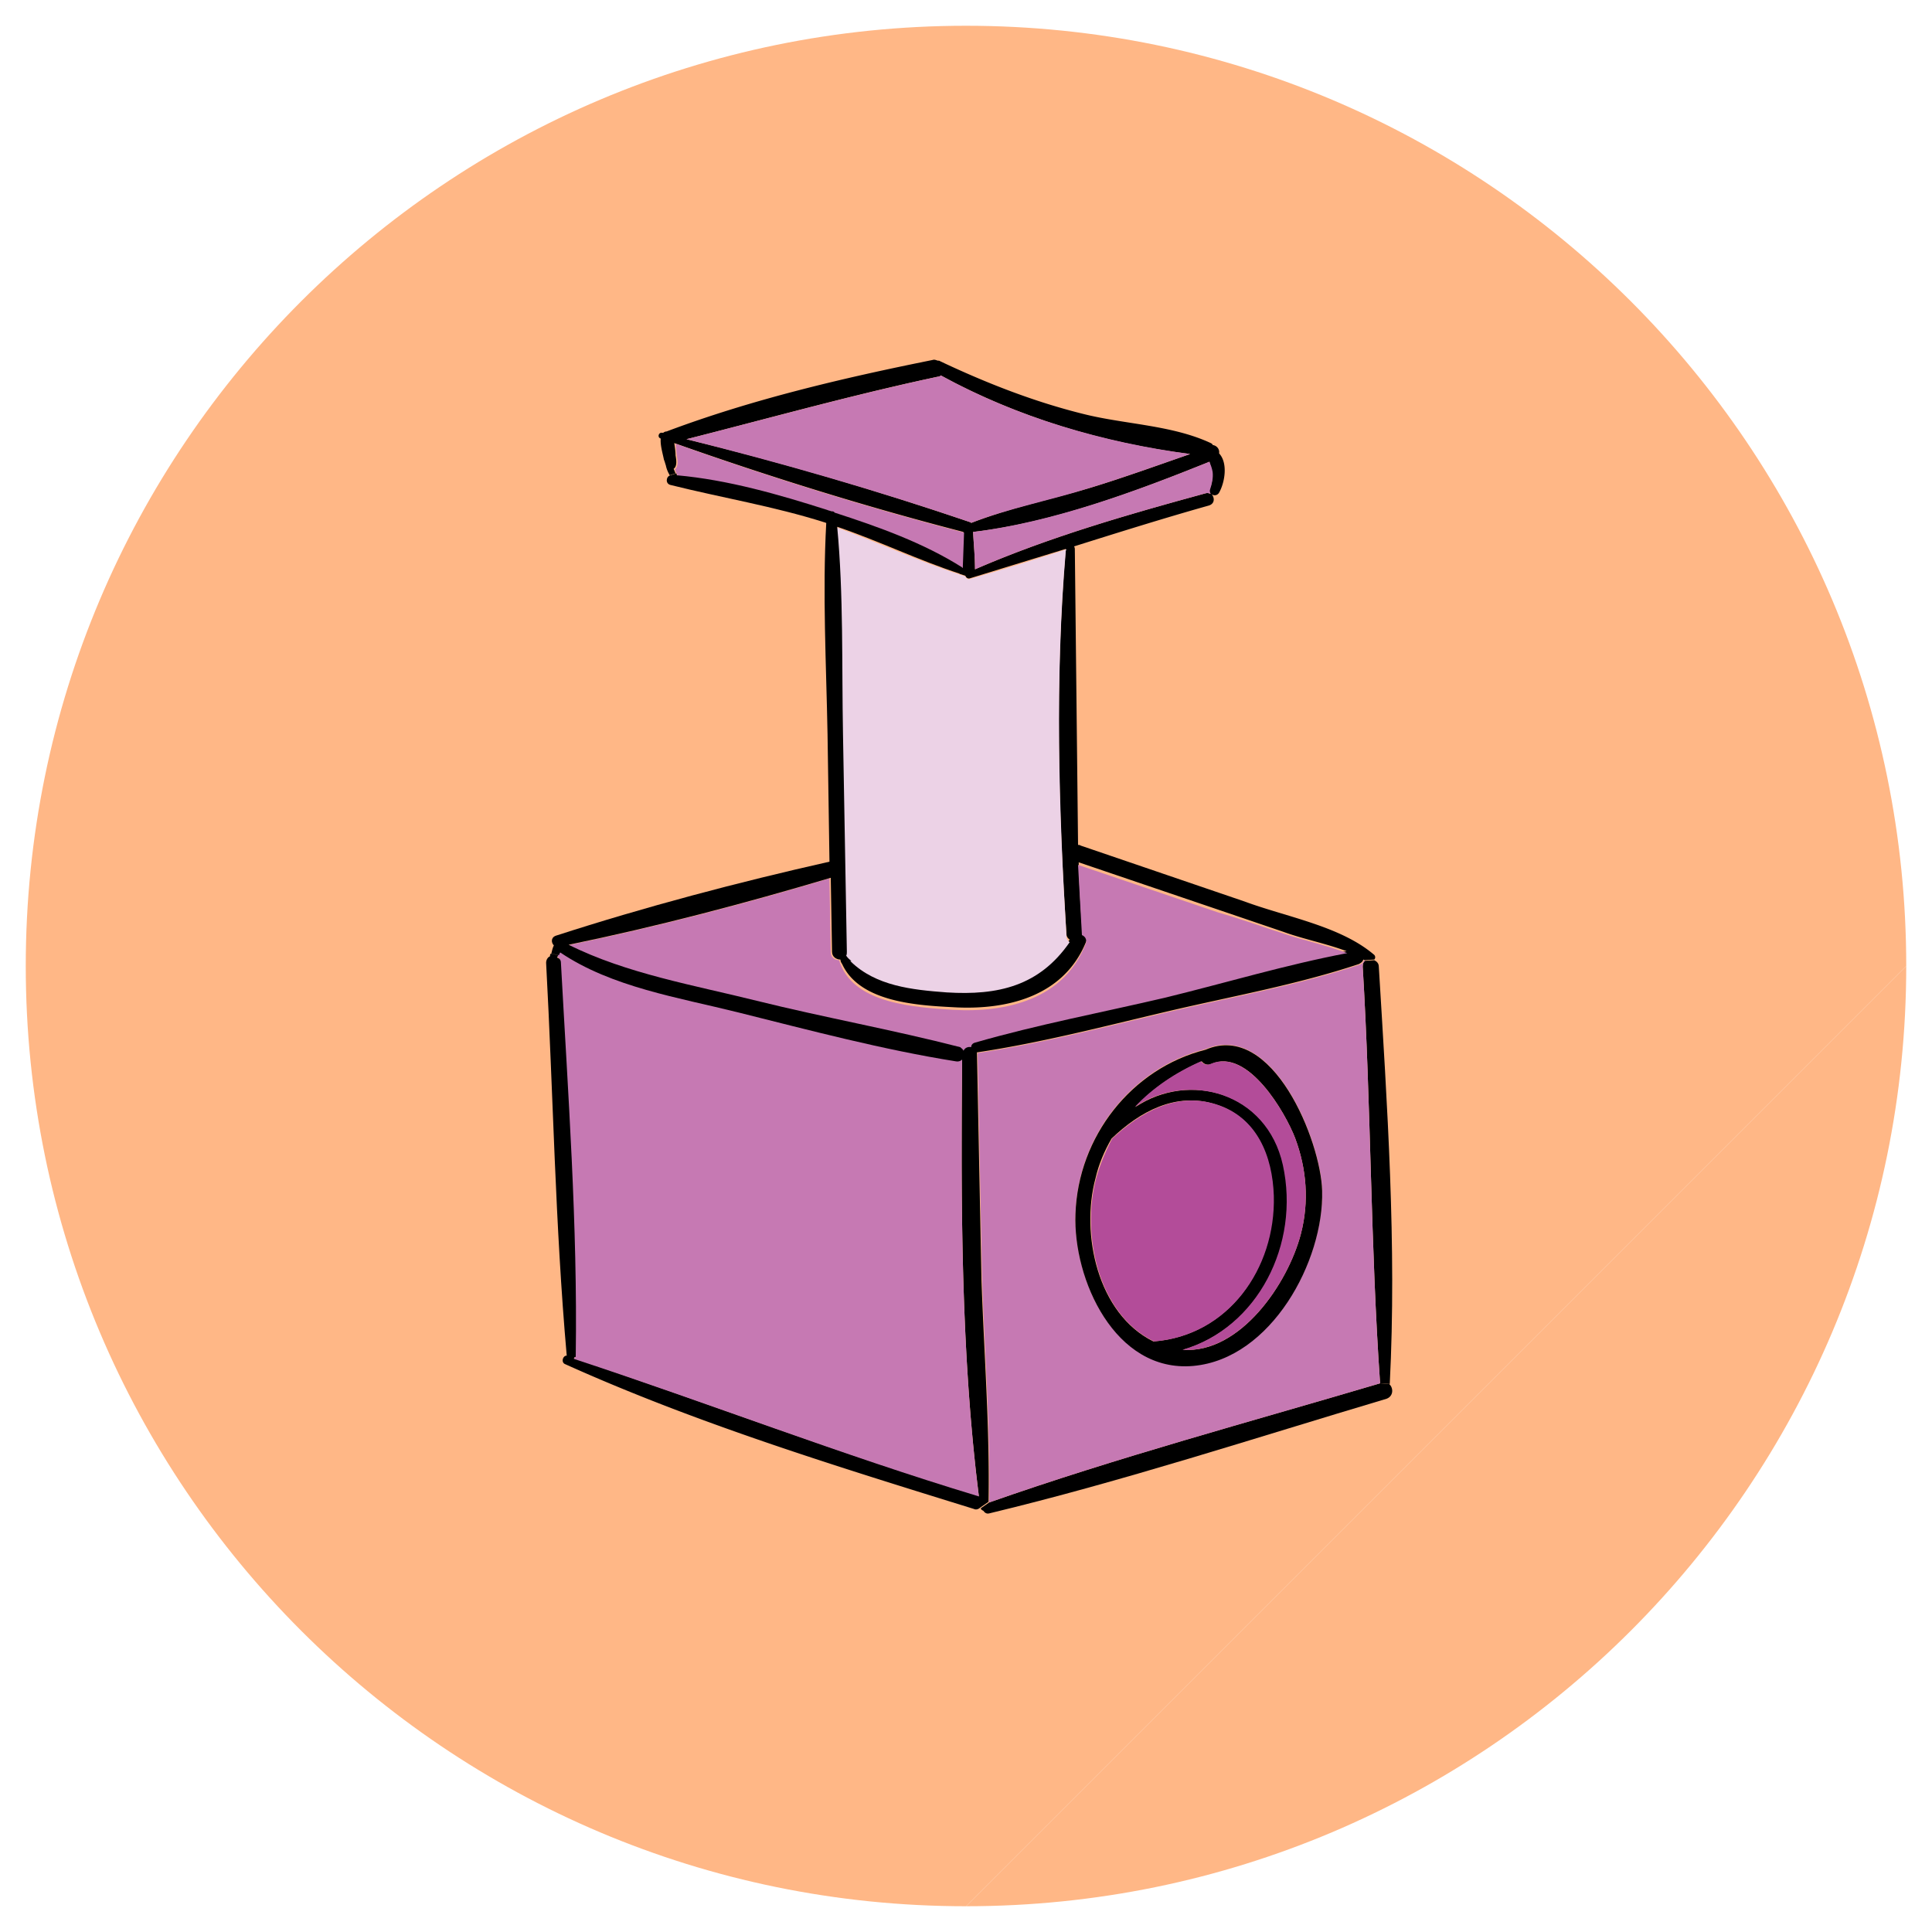 <svg xmlns="http://www.w3.org/2000/svg" width="300" height="300" xmlns:v="https://vecta.io/nano"><g fill="#ffb786"><path d="M150,296C69.4,296,4,230.6,4,150S69.4,4,150,4s146,65.4,146,146"/><path d="M296,150c0,80.6-65.4,146-146,146"/></g><path d="M215.7 214.9c.7.6.7 1.9-.4 2.3-20.5 6.1-40.9 12.8-61.7 17.8-.4.1-.7-.1-.9-.4-.2-.1-.4-.2-.4-.4l1.3-.9c19.9-7 40.4-12.5 60.7-18.5l1.4.1h0z"/><path d="M214.1 150.1c1.3 21.5 2.8 43.3 1.7 64.8l-1.5-.1c-1.5-21.5-1.4-43.2-2.7-64.7 0-.4.1-.7.3-.9l1.5-.1c.4.2.7.5.7 1z"/><path d="M213.3 148.2a.53.53 0 0 1 .1.8l-1.5.1c-.1 0-.1-.1-.2-.1-.1.3-.3.5-.7.7-9.6 3.2-19.7 5-29.5 7.3s-19.7 4.9-29.7 6.4h-.1v.1l.7 35.2c.4 11.5 1.3 23 1.1 34.5l-1.3.9c-.2.2-.6.4-1 .2-21.3-6.6-43.1-13.3-63.5-22.5-.6-.3-.3-1.3.3-1.3h1.3c0 .2-.1.3-.2.4 20.9 7 41.5 14.9 62.7 21.3.1 0 .1.1.2.1-2.8-22.2-2.8-45.6-2.6-68.1l.1-1.3c.2-.5.7-.7 1.2-.6 0-.3.2-.6.6-.7 9.7-2.8 19.7-4.7 29.6-7 9.4-2.2 18.7-5.1 28.2-6.9-3.2-1.2-6.8-1.9-9.8-3l-10-3.4-21.8-7.4c.1 3.6.3 7.3.6 10.9.5.2.9.7.6 1.3-3.4 8.6-12.3 10.8-20.7 10.3-5.7-.3-14.9-.8-17.4-7.1l1.5-.4c3.9 3.9 9.5 4.5 14.9 4.8 8 .5 14.4-1 19.1-7.8-.3-.2-.5-.5-.5-.9-1.3-19.9-1.8-39.9-.1-59.8 0-.1 0-.2.1-.2l1-.3c.2.1.3.3.3.6l.5 45.9c.1 0 .3 0 .4.1l25.5 8.7c6.5 2.4 14.8 3.8 20 8.2z"/><path d="M211.6 150.1c1.3 21.5 1.2 43.2 2.7 64.7-20.2 6-40.8 11.5-60.7 18.5.2-11.5-.7-23-1.1-34.5l-.7-35.2v-.1h.1c10-1.5 19.9-4.1 29.7-6.4s19.9-4.1 29.5-7.3c.4-.1.6-.4.7-.7.1 0 .1.1.2.1-.3.2-.4.5-.4.9zM185.3 212c12.1-1.1 20.3-16.3 20-27.2-.2-7.7-7.7-26.3-18.1-21.9-11.5 2.9-19.8 13.5-20.2 25.5-.4 10.2 6.1 24.7 18.3 23.6z" fill="#c679b3"/><path d="M205.3 184.9c.3 10.9-7.9 26.1-20 27.2-12.2 1.1-18.7-13.5-18.3-23.6.4-12 8.7-22.6 20.2-25.5 10.4-4.5 17.9 14.2 18.1 21.9zm-3.3 6.7c1.3-5 .9-10.1-.9-14.9-1.5-3.9-7.3-14-13-11.5-.6.3-1.2 0-1.5-.4-3.9 1.7-7.5 4.1-10.3 7.1 8.4-5.6 20.5-2.3 23 9 2.7 12.3-3.9 25.3-15.6 28.7 8.9.6 16.3-10.3 18.3-18zm-22.9 16.7c11.6-.9 18.9-11.3 18.6-22.6-.2-6.2-2.6-12.2-8.9-14.2-6.2-2-11.8 1.1-16.2 5.3-1.1 1.9-2 4-2.5 6.2-2.3 8.6.3 21 9 25.3z"/><path d="M201.1 176.7c1.8 4.8 2.2 9.9.9 14.9-2 7.7-9.4 18.6-18.4 18 11.7-3.4 18.3-16.4 15.6-28.7-2.5-11.3-14.7-14.6-23-9 2.8-3 6.4-5.4 10.3-7.1.3.4.9.7 1.5.4 5.8-2.5 11.6 7.6 13.1 11.5z" fill="#b34c99"/><path d="M199.4 145c3 1 6.6 1.8 9.8 3-9.5 1.8-18.8 4.6-28.2 6.9-9.8 2.3-19.9 4.2-29.6 7-.4.1-.6.4-.6.7-.5-.1-1 .1-1.2.6-.1-.2-.3-.4-.7-.5-10.4-2.7-21.1-4.6-31.6-7.2-9.7-2.4-20.2-4.2-29.2-8.7 13.6-2.8 27.4-6.4 40.7-10.4l.2 11.5c0 .8.7 1.2 1.3 1.2.1.2.1.4.2.6 2.4 6.2 11.6 6.7 17.4 7.1 8.5.5 17.4-1.7 20.7-10.3.2-.6-.1-1.1-.6-1.3l-.6-10.9 21.8 7.4c3.5 1 6.8 2.2 10.2 3.3z" fill="#c679b3"/><path d="M197.8 185.7c.3 11.3-7.1 21.7-18.6 22.6-8.7-4.2-11.3-16.6-9-25.3.6-2.2 1.5-4.3 2.5-6.2 4.4-4.1 10-7.3 16.2-5.3 6.3 2 8.7 8 8.9 14.2z" fill="#b34c99"/><path d="M189.3 70.4c1.4 1.5.9 4.5 0 6.1-.3.5-.9.5-1.2.2.5.5.6 1.5-.4 1.8-7.1 2-14.1 4.2-21.1 6.4l-1 .3-15 4.6c-.3.1-.6-.1-.7-.4l-.9-.3.3-1a50.68 50.68 0 0 1 .3-5.5h0c-15.1-3.9-30.2-8.6-44.9-13.8.1.7.2 1.3.2 1.9.1.6.3 1.7-.3 2.1.1.2.2.5.3.7l-.9.3c-.3-.5-.5-1-.6-1.5-.1-.3-.2-.7-.3-.9-.2-1-.6-2.3-.5-3.3-.6-.2-.3-1 .2-.9h.2c.1-.1.3-.2.5-.2 13.3-5 27.4-8.3 41.3-11.1.3-.1.5 0 .8.1.1 0 .3 0 .4.1 7.2 3.4 14.6 6.3 22.3 8.2 6.4 1.6 13.7 1.7 19.7 4.5.2.1.3.2.3.3.7.1 1.1.7 1 1.3zm-1.5 5.6c.4-.9.5-1.7.4-2.7-.1-.6-.3-1.1-.4-1.6-11.4 4.6-24.5 9.5-36.7 10.9.1 1.9.3 3.8.3 5.8 11.5-5 23.7-8.5 35.8-11.8.3-.1.6 0 .8.1-.2-.2-.3-.5-.2-.7zm-18.7-.2c5.3-1.6 10.5-3.5 15.7-5.3-13.4-1.7-26.8-5.7-38.7-12.2-.1.1-.3.2-.5.2-13.2 2.8-26 6.4-39 9.7 14.8 3.6 29.7 8 44.1 12.9 0 0 .1 0 .1.1 5.9-2.3 12.2-3.6 18.3-5.4z"/><path d="M188.3 73.3c.1.9-.1 1.8-.4 2.7-.1.3 0 .5.1.7-.2-.1-.5-.2-.8-.1-12.1 3.3-24.3 6.8-35.8 11.8 0-1.9-.2-3.8-.3-5.8 12.3-1.5 25.3-6.3 36.7-10.9.2.5.4 1 .5 1.6zm-3.5-2.8c-5.2 1.8-10.4 3.7-15.7 5.3-6 1.9-12.4 3.1-18.3 5.4l-.1-.1c-14.4-4.9-29.3-9.2-44.1-12.9 13-3.3 25.9-6.9 39-9.7.2 0 .4-.1.5-.2 11.8 6.5 25.2 10.4 38.7 12.2z" fill="#c679b3"/><path d="M165.6 145.4c0 .4.2.7.5.9-4.7 6.8-11.1 8.3-19.1 7.8-5.4-.4-11-1-14.9-4.8l-.8-.8c.1-.2.1-.3.1-.6l-.6-33.8c-.2-10.7.1-21.5-.9-32.2 6.4 2.3 12.6 5.2 19.1 7.3l.9.3c.1.3.4.5.7.4 5-1.4 10-3 15-4.6 0 .1-.1.2-.1.2-1.7 19.9-1.1 40 .1 59.9z" fill="#ecd2e6"/><path d="M152 232.4s-.1-.1-.2-.1c-21.2-6.4-41.7-14.4-62.7-21.3.1-.1.2-.2.2-.4v-.2c.3-20.3-1.3-40.7-2.3-61 0-.4-.2-.7-.5-.9 0-.1.1-.2.2-.4.1-.1.1-.2.2-.4 8 5.4 18.4 7 27.6 9.3 11.1 2.8 22.4 5.8 33.8 7.6.5.1.9-.1 1.1-.4-.2 22.6-.2 46 2.6 68.2zm-2.3-149.7h0l-.2 5.5c-6-3.8-13.1-6.3-19.8-8.5-.2-.1-.3-.2-.5-.2-.2-.1-.4-.1-.6-.2-7.5-2.4-15.5-4.7-23.4-5.4 0-.1 0-.2-.1-.3-.1-.2-.2-.4-.3-.7.6-.5.4-1.5.3-2.1s-.1-1.2-.2-1.9c14.6 5.2 29.7 9.9 44.8 13.8z" fill="#c679b3"/><path d="M149.6 163.1l-.1 1.3c-.2.3-.6.5-1.1.4-11.3-1.8-22.6-4.8-33.8-7.6-9.2-2.3-19.6-3.9-27.6-9.3-.1.1-.1.2-.2.4l-1.2-.2c.1-.4.2-.9.4-1.3-.4-.4-.5-1.2.3-1.5 13.9-4.5 28.3-8.3 42.5-11.5l-.3-19.8c-.2-10.9-.8-21.9-.2-32.8-.1 0-.2-.1-.3-.1-7.9-2.5-15.9-3.8-23.9-5.8-.8-.2-.7-1.3 0-1.5l.9-.3c.1.1.1.2.1.3 7.9.7 15.9 3 23.4 5.4.2.1.4.1.6.2.2 0 .4 0 .5.2 6.8 2.2 13.8 4.7 19.8 8.5l-.3 1c-6.5-2.1-12.6-5.1-19.1-7.3 1 10.6.7 21.5.9 32.2l.6 33.8c0 .2 0 .4-.1.6.2.3.5.6.8.8l-1.5.4c-.1-.2-.2-.4-.2-.6-.6 0-1.3-.4-1.3-1.2l-.2-11.5c-13.4 4-27.1 7.6-40.7 10.4 9 4.5 19.6 6.3 29.2 8.7 10.5 2.6 21.1 4.5 31.6 7.2.1.1.4.3.5.5zm-62.5-13.6c1.1 20.3 2.6 40.7 2.3 61v.2h-1.3c0-.1 0-.1-.1-.2-1.8-20.3-2.1-40.7-3.2-61 0-.5.3-.9.6-1 0-.1 0-.3.1-.4l1.2.2c-.1.1-.1.2-.2.4.4.1.6.4.6.8z"/></svg>